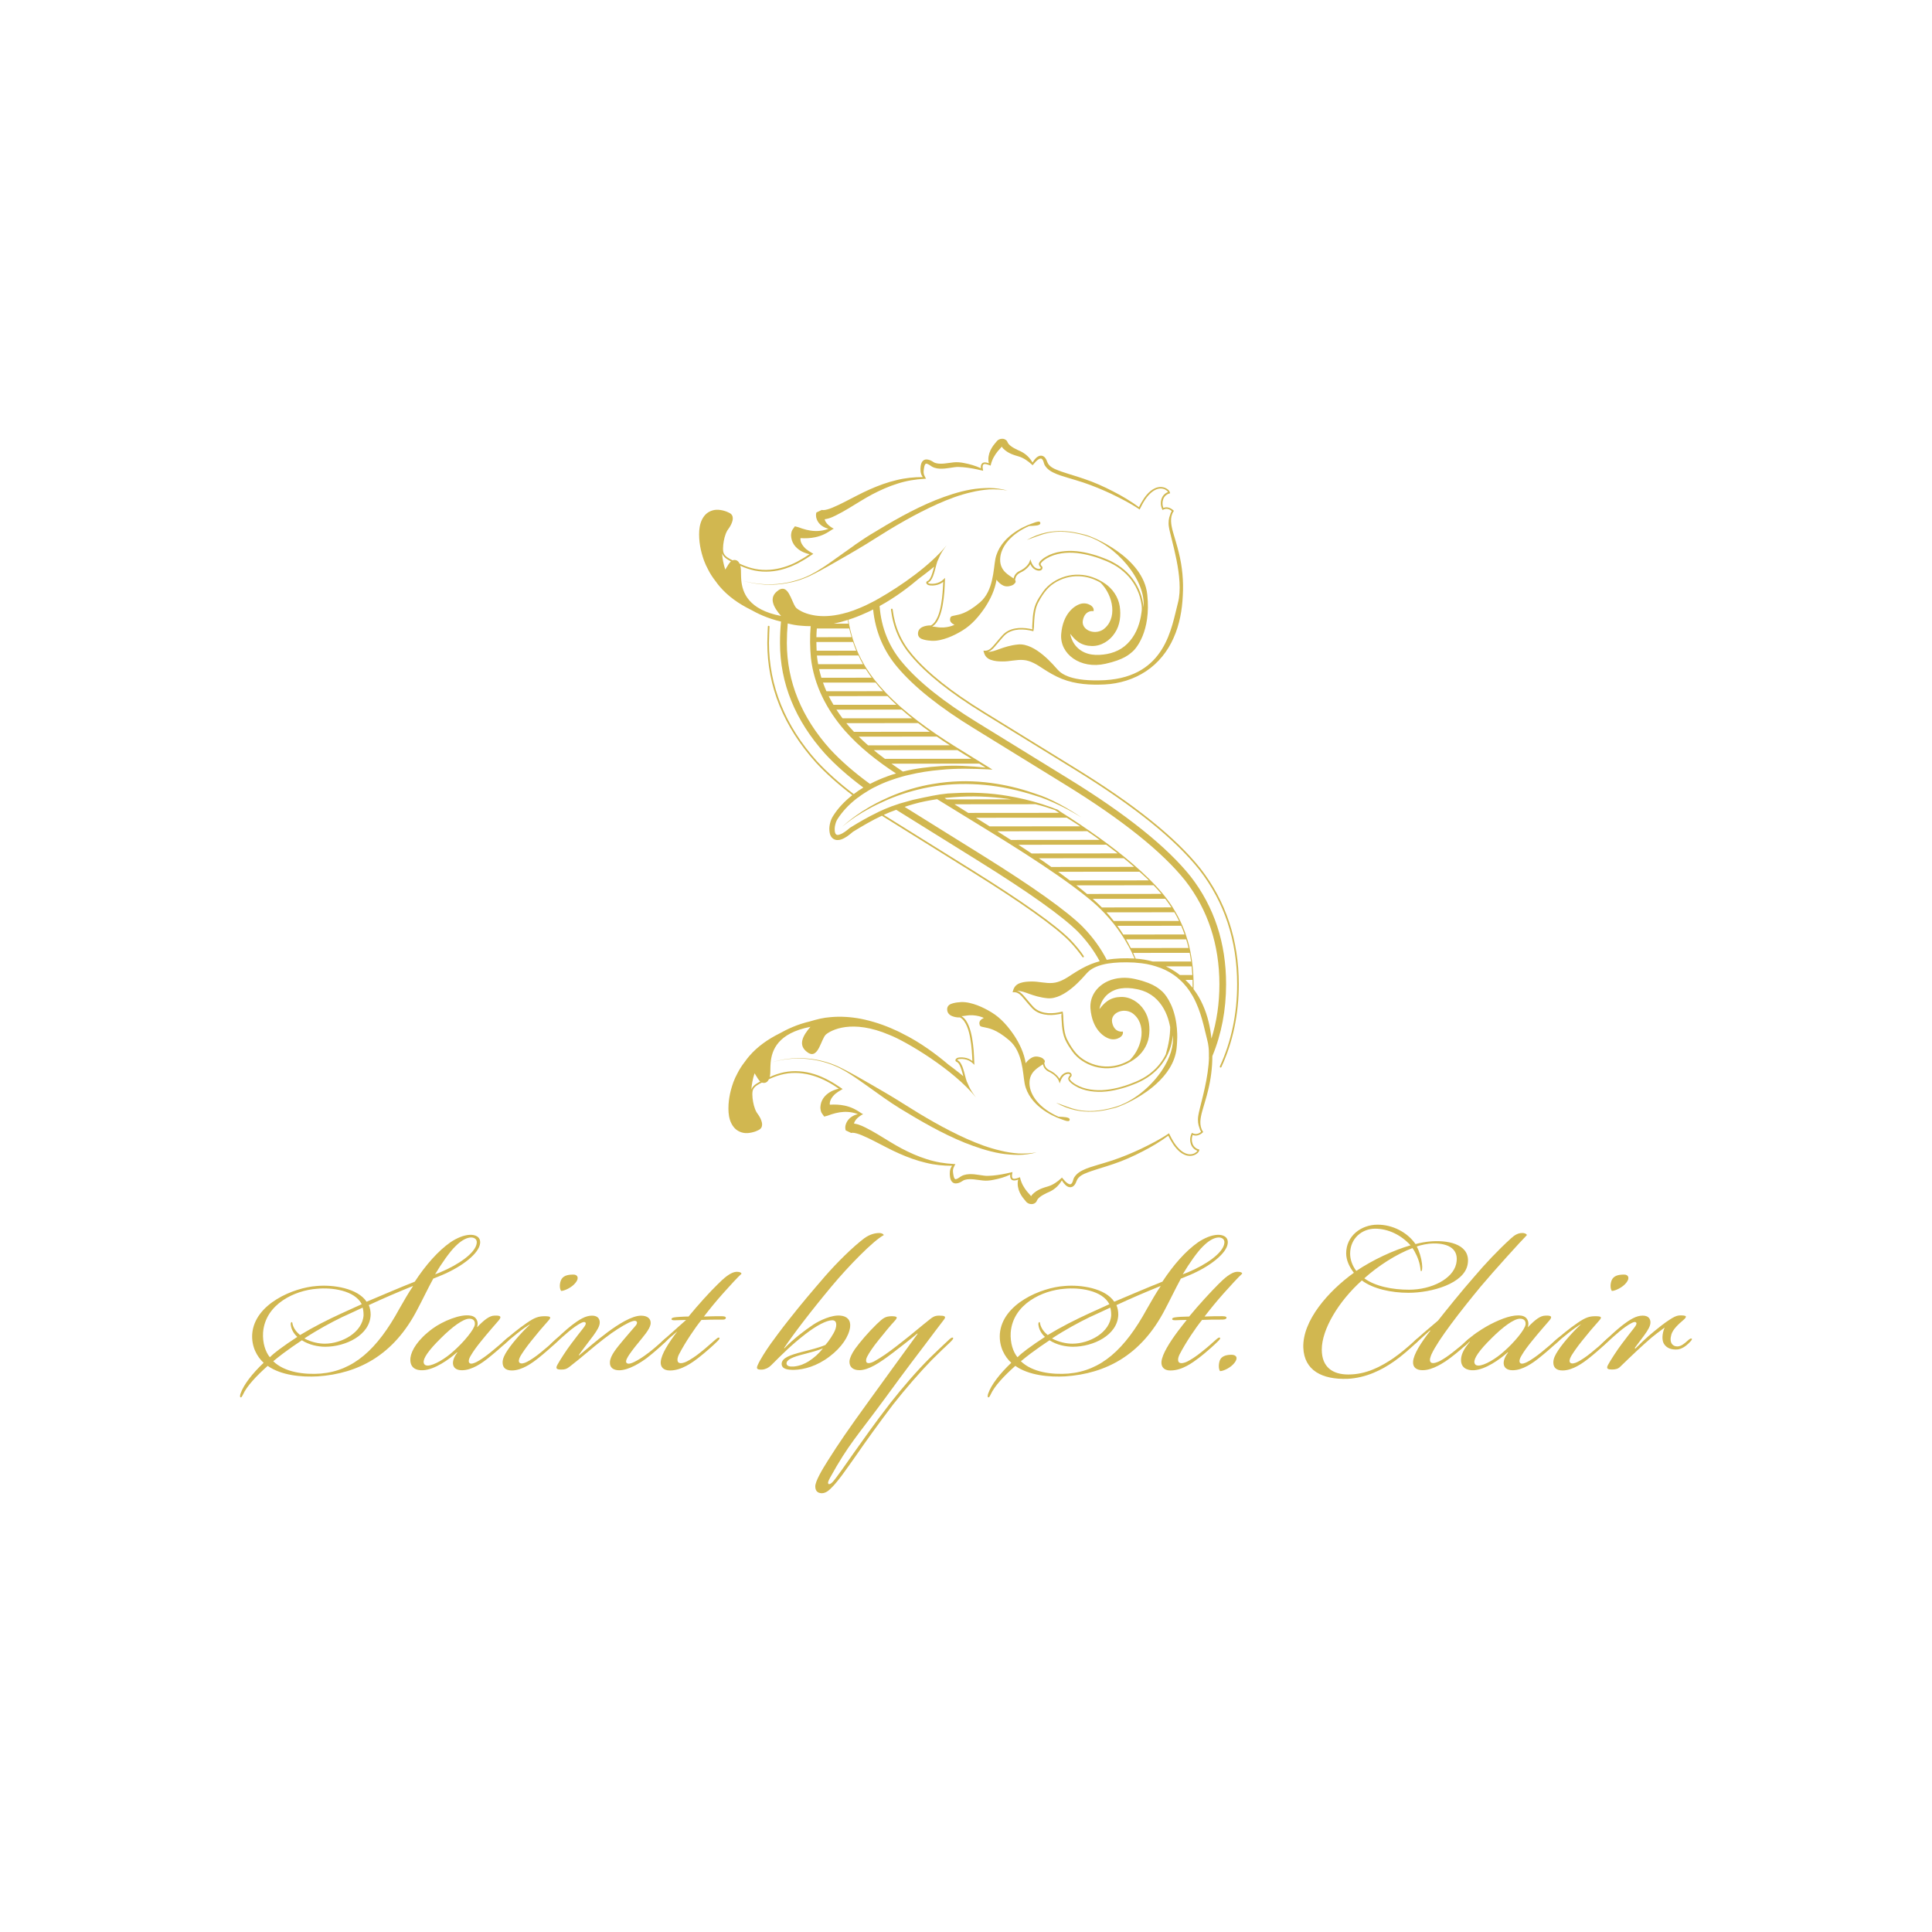 <?xml version="1.0" encoding="UTF-8"?><svg id="Layer_1" xmlns="http://www.w3.org/2000/svg" viewBox="0 0 800 800"><defs><style>.cls-1{fill:#d1b750;}</style></defs><g><path class="cls-1" d="M505.44,442.05s-.1,0-.15-.03c-.17-.08-.25-.29-.17-.46,4.75-10.33,7.16-21.78,7.15-34.02-.01-18.09-5.29-34.05-15.68-47.42-10.22-12.82-27.1-26.38-51.61-41.46l-37.83-23.31c-13.53-8.3-23.59-16.3-29.88-23.78-4.73-5.52-7.46-11.78-8.34-19.13-.02-.19,.11-.37,.3-.39,.2-.04,.37,.11,.39,.3,.87,7.21,3.55,13.35,8.18,18.77,6.25,7.43,16.25,15.38,29.71,23.64l37.83,23.32c24.58,15.12,41.52,28.73,51.79,41.62,10.49,13.5,15.82,29.6,15.83,47.85,0,12.34-2.42,23.89-7.22,34.31-.06,.13-.18,.2-.32,.2Z"/><g><path class="cls-1" d="M438.45,332.83c-3.14-1.69-6.38-3.14-9.83-4.21-1.02-.36-2.04-.69-3.06-1.02-5.74-1.81-11.64-3.04-17.64-3.68-7.05-.74-14.22-.54-21.24,.64-6.38,1-12.61,2.89-18.54,5.49l-3.01,1.38c-1.56,.74-3.06,1.53-4.57,2.4-.23,.13-.43,.26-.66,.38-4.01,2.32-7.79,5.03-11.18,8.17,3.57-3.04,7.53-5.62,11.67-7.81,.23-.13,.46-.26,.69-.38,1.17-.61,2.4-1.23,3.63-1.76,.38-.18,.77-.36,1.15-.54,1.48-.69,2.48-1.1,3.06-1.33,.43-.18,.64-.26,.64-.26,5.57-2.2,11.41-3.78,17.31-4.72,6.92-1.1,13.99-1.2,20.96-.56,6.97,.66,13.86,2.2,20.55,4.31h.03v.03h.03c3.37,.94,6.64,2.4,9.83,3.88,3.22,1.53,6.33,3.24,9.37,5.13-2.96-2.02-6-3.86-9.17-5.54Zm0,0c-3.14-1.69-6.38-3.14-9.83-4.21-1.02-.36-2.04-.69-3.06-1.02-5.74-1.81-11.64-3.04-17.64-3.68-7.05-.74-14.22-.54-21.24,.64-6.38,1-12.61,2.89-18.54,5.49l-3.01,1.38c-1.56,.74-3.06,1.53-4.57,2.4-.23,.13-.43,.26-.66,.38-4.01,2.32-7.79,5.03-11.18,8.17,3.57-3.04,7.53-5.62,11.67-7.81,.23-.13,.46-.26,.69-.38,1.17-.61,2.4-1.23,3.63-1.76,.38-.18,.77-.36,1.15-.54,1.48-.69,2.48-1.1,3.06-1.33,.43-.18,.64-.26,.64-.26,5.57-2.2,11.41-3.78,17.31-4.72,6.92-1.1,13.99-1.2,20.96-.56,6.97,.66,13.86,2.2,20.55,4.31h.03v.03h.03c3.37,.94,6.64,2.4,9.83,3.88,3.22,1.53,6.33,3.24,9.37,5.13-2.96-2.02-6-3.86-9.17-5.54Zm54.59,30.13c-9.75-12.23-26.73-25.84-50.43-40.42l-37.84-23.31c-13.94-8.55-24.36-16.85-30.95-24.69-5.69-6.61-8.91-14.55-9.6-23.59,6.59-3.6,12.28-7.97,16.39-11.46l2.25-1.69,2.48-1.94c.48-.41,.97-.77,1.46-1.2-.26,.94-.49,1.89-.79,2.78-.2,.66-.46,1.3-.77,1.89-.31,.59-.74,1.12-1.25,1.3l-.05,.03c-.26,.08-.54,.56-.36,.84,.1,.28,.28,.43,.46,.56,.36,.26,.82,.33,1.15,.36,.71,.08,1.43,.05,2.14-.08,1.17-.18,2.3-.66,3.24-1.4-.08,1.48-.13,2.89-.26,4.34-.13,1.71-.33,3.4-.64,5.08-.28,1.69-.69,3.34-1.33,4.9-.64,1.48-1.51,3.01-2.91,3.73-1.1-.05-2.25,.13-3.29,.56-.54,.23-1.07,.56-1.46,1.07-.41,.51-.56,1.17-.56,1.76-.03,.64,.28,1.35,.79,1.74,.51,.41,1.07,.59,1.63,.74,1.12,.31,2.25,.41,3.37,.49,2.3,.08,4.52-.54,6.64-1.3,2.09-.79,4.11-1.81,6-2.99,3.88-2.35,6.84-5.87,9.34-9.55,2.25-3.45,4.09-7.3,4.75-11.46,.33,.49,.71,.92,1.15,1.3,.69,.61,1.46,1.15,2.4,1.38,1,.2,1.89,0,2.78-.31,.38-.15,.77-.36,1.05-.71,.56-.41,.71-.97,.36-1.53,0,0-.05-.03-.05-.05v-.05c.18-.82,.38-1.53,.92-2.07,.54-.61,1.25-.89,2.07-1.33,.79-.43,1.51-.97,2.14-1.61,.46-.46,.87-.92,1.17-1.48,.43,.94,1.07,1.81,2.07,2.32,.64,.28,1.28,.51,2.07,.33,.38-.1,.79-.43,.87-.89,.1-.41-.08-.87-.46-1.1-.31-.49-.41-.69-.13-1.07,.26-.38,.64-.74,1.05-1.07,.84-.66,1.76-1.17,2.73-1.63,1.94-.87,4.06-1.35,6.18-1.53,4.29-.38,8.63,.49,12.74,1.76,1.02,.31,2.04,.71,3.04,1.1,1.02,.38,2.02,.79,2.99,1.28,1.91,.94,3.75,2.09,5.36,3.52,3.27,2.76,5.69,6.51,6.89,10.65,.54,2.07,1,4.21,.64,6.31-.26,2.12-.77,4.24-1.53,6.23-1.53,4.01-4.32,7.61-8.17,9.5-1.91,.94-4.01,1.51-6.13,1.74-2.12,.26-4.31,.23-6.36-.36-2.02-.59-3.88-1.76-5.18-3.42-.66-.82-1.17-1.74-1.56-2.73-.2-.49-.36-1-.46-1.51-.05-.18-.08-.36-.1-.56,.95,1.23,1.99,2.45,3.34,3.37,1.61,1.12,3.57,1.63,5.49,1.66,3.93,.15,7.61-2.22,9.65-5.44,2.17-3.24,2.55-7.33,1.99-11.06-.61-3.8-2.96-7.25-6.13-9.37-3.11-2.14-6.84-3.55-10.67-3.65-3.8-.15-7.66,.97-10.83,3.09-1.58,1.05-3.01,2.37-4.11,3.93-1.07,1.56-2.17,3.11-2.94,4.88-.79,1.76-1.1,3.68-1.3,5.54-.08,.94-.15,1.89-.18,2.83l-.08,1.35c0,.33,.05,.64,.08,1.02h-.03l-.38-.1-.71-.15c-.51-.1-1-.18-1.51-.23-1-.1-1.99-.15-3.01-.08-1.99,.15-4.06,.71-5.67,1.99-.84,.64-1.46,1.46-2.12,2.17l-1.91,2.25c-1.25,1.48-2.53,3.14-4.47,2.99l-.46-.03,.13,.49c.18,.71,.49,1.51,1.05,2.12,.56,.61,1.3,1.02,2.04,1.25,1.48,.51,3.01,.59,4.52,.61,3.06,.08,6.03-.87,8.91-.59,2.91,.26,5.46,1.86,7.94,3.52,2.5,1.63,5.11,3.17,7.92,4.29,5.67,2.25,11.82,2.6,17.8,2.3,6-.31,11.97-2.12,17-5.46,5.06-3.34,8.99-8.25,11.41-13.76,2.48-5.51,3.55-11.54,3.83-17.52,.36-6-.2-12.05-1.66-17.87-.69-2.94-1.63-5.77-2.43-8.63-.77-2.81-1.38-5.95,.25-8.4l.15-.23-.2-.2c-.59-.56-1.28-.97-2.09-1.17-.66-.2-1.43-.1-2.07,.15-.43-1.1-.48-2.35-.1-3.45,.36-1.23,1.35-2.17,2.58-2.53l.33-.08-.08-.28c-.26-1.02-.97-1.38-1.63-1.79-.69-.36-1.46-.54-2.22-.54-1.56,0-2.99,.71-4.14,1.63-2.2,1.81-3.6,4.26-4.85,6.72-3.4-2.5-7-4.65-10.72-6.54-3.86-1.99-7.81-3.78-11.95-5.16-4.06-1.43-8.35-2.45-12.13-4.09-.92-.43-1.76-.94-2.37-1.63-.31-.33-.56-.71-.71-1.12-.18-.33-.38-1.1-.74-1.58-.33-.54-.92-1.12-1.74-1.2-.82-.08-1.43,.31-1.91,.66-.77,.66-1.3,1.38-1.79,2.17-1.07-1.86-2.68-3.5-4.75-4.54-1.12-.51-1.99-.89-2.94-1.43-.87-.49-1.71-1.1-2.22-1.71-.1-.15-.23-.28-.28-.43-.05-.05-.08-.1-.1-.18,0,0-.28-.69-.59-.92-.74-.64-1.46-.64-1.99-.59-.54,.05-1.05,.23-1.51,.59-.25,.18-.48,.41-.66,.71h-.03l-.1,.15-.54,.64c-.38,.46-.74,.94-1.07,1.48-.92,1.43-1.51,3.19-1.51,4.93,0,.54,.05,1.1,.2,1.63-.26-.1-.51-.18-.77-.26-.48-.1-1.02-.2-1.61,.03-.61,.23-.89,.92-.92,1.43,0,.13-.03,.23-.03,.36,0,.18,.03,.36,.05,.51-2.25-1.07-4.65-1.74-7.1-2.2-1.3-.26-2.76-.41-4.16-.26l-3.91,.49c-1.23,.1-2.45,.13-3.5-.18-.28-.05-.51-.18-.74-.28-.23-.13-.46-.26-.79-.49-.64-.36-1.35-.71-2.32-.74-.49-.03-1.1,.18-1.48,.56-.38,.36-.59,.77-.71,1.15-.26,.82-.31,1.48-.33,2.17,0,.71,.05,1.43,.28,2.14,.15,.49,.41,.92,.69,1.28-3.6,0-7.3,.36-10.85,1.25-3.83,.89-7.51,2.25-11.08,3.83-3.6,1.58-7,3.47-10.39,5.18-1.71,.87-3.42,1.71-5.11,2.4-1.33,.56-2.83,1.02-3.83,1.02-.2,0-.41-.03-.56-.08l-2.25,1.07-.03,.13c-.33,1.4,.03,2.35,.43,3.22,.43,.84,1.05,1.51,1.69,2.02,.94,.71,1.97,1.12,2.96,1.38-.77,.26-1.53,.49-2.3,.64-1.17,.23-2.32,.31-3.47,.26-2.32-.1-4.57-.74-6.74-1.56l-1.43-.38-.77,1.07c-.51,.69-.61,1.15-.69,1.56-.1,.43-.1,.79-.13,1.17,.03,.74,.15,1.4,.36,2.07,.43,1.28,1.2,2.35,2.09,3.14,.89,.82,1.86,1.4,2.89,1.81,.77,.33,1.53,.56,2.3,.74-1.48,1-2.99,1.94-4.52,2.76l-.74,.41c-1.63,.84-3.32,1.56-5.08,2.09-3.93,1.25-8.17,1.63-12.23,.82-2.02-.41-3.98-1.07-5.87-1.94-.18-.08-.36-.18-.54-.26-.71-1.61-2.04-1.63-2.81-1.38t-.05,.03c-.74-.36-1.48-.74-2.14-1.2-.82-.56-1.51-1.3-1.71-2.25-.18-.94-.13-1.99-.03-3.01,.23-2.02,.69-4.11,1.66-5.85,.56-.79,1.25-1.74,1.68-2.71,.41-.97,.84-2.09,.46-3.29-.2-.59-.69-1.05-1.2-1.3-.48-.26-.97-.46-1.48-.66-1.02-.36-2.09-.59-3.17-.66-2.17-.15-4.49,.79-5.82,2.58-1.35,1.71-1.91,3.93-2.07,6.03-.28,4.26,.56,8.5,1.99,12.46,.46,1.25,1.02,2.45,1.66,3.63,.82,1.66,1.84,3.22,2.96,4.67,.05,.08,.13,.15,.18,.23,.54,.77,1.12,1.53,1.76,2.27,3.5,4.06,7.89,7.07,12.61,9.42,.03,0,.05,.03,.1,.05,2.88,1.61,7,3.65,12.59,4.95-.28,2.89-.41,5.85-.41,8.83,0,16.7,6.28,32.12,18.69,45.93,4.32,4.67,9.6,9.34,15.83,13.97-1.38,.82-2.71,1.71-3.98,2.71-5.92-4.49-11-9.04-15.22-13.58-13.17-14.68-19.86-31.18-19.89-49.02,0-2.27,.23-6.56,.23-6.77s-.23-.33-.36-.33c-.15,0-.33,.13-.33,.28s-.23,4.52-.23,6.82c0,18.03,6.77,34.67,20.07,49.48,4.19,4.54,9.24,9.06,15.14,13.56-1.58,1.23-3.09,2.6-4.47,4.09-1.3,1.38-2.48,2.91-3.5,4.54-.51,.77-.97,1.86-1.2,2.81-.26,1-.41,2.02-.33,3.09,.08,1.02,.2,2.22,1.23,3.24,.56,.51,1.25,.77,1.91,.82,.31,0,.64-.03,.94-.05,.28-.05,.56-.15,.82-.2,2.02-.74,3.42-1.97,4.88-3.19,3.88-2.37,7.84-4.72,11.97-6.64,.13,.1,.28,.18,.43,.28l36.74,22.9c20.58,12.82,34.14,22.44,40.29,28.6,2.12,2.17,4.31,4.9,5.57,6.74,.08,.15,.31,.18,.46,.08,.18-.1,.15-.36,.1-.46-1.02-1.66-3.47-4.65-5.62-6.87-6.2-6.18-19.81-15.83-40.44-28.7l-36.72-22.88s-.03-.03-.05-.05c1.69-.79,3.42-1.48,5.18-2.09l34.01,21.17c20.91,13.02,34.8,22.9,41.29,29.39,3.65,3.78,6.64,7.84,8.94,12.15-1.2,.33-2.37,.71-3.55,1.17-2.81,1.12-5.41,2.66-7.92,4.29-2.48,1.66-5.03,3.27-7.94,3.52-2.89,.28-5.85-.66-8.91-.59-1.51,.03-3.04,.1-4.52,.61-.74,.23-1.48,.64-2.04,1.25-.56,.61-.87,1.4-1.05,2.12l-.13,.49,.46-.03c1.94-.15,3.22,1.51,4.47,2.99l1.91,2.25c.66,.71,1.28,1.53,2.12,2.17,1.61,1.28,3.68,1.84,5.67,1.99,1.02,.08,2.02,.03,3.01-.08,.51-.05,1-.13,1.51-.23l.71-.15,.38-.1h.03c-.03,.38-.08,.69-.08,1.02l.08,1.35c.03,.94,.1,1.89,.18,2.83,.2,1.86,.51,3.78,1.3,5.54,.77,1.76,1.86,3.32,2.94,4.88,1.1,1.56,2.53,2.89,4.11,3.93,3.17,2.12,7.02,3.24,10.83,3.09,3.83-.1,7.56-1.51,10.67-3.65,3.17-2.12,5.51-5.57,6.13-9.37,.56-3.73,.18-7.81-1.99-11.06-2.04-3.22-5.72-5.59-9.65-5.44-1.91,.03-3.88,.54-5.49,1.66-1.35,.92-2.4,2.14-3.34,3.37,.03-.2,.05-.38,.1-.56,.1-.51,.26-1.02,.46-1.51,.38-1,.89-1.91,1.56-2.73,1.3-1.66,3.17-2.83,5.18-3.42,2.04-.59,4.24-.61,6.36-.36,.94,.1,2.86,.54,2.86,.54l.05,.03c.64,.13,1.79,.51,2.73,.94,.18,.08,.33,.15,.48,.23,.13,.05,.26,.13,.36,.2,3.68,1.91,6.33,5.41,7.81,9.29,.59,1.53,1.02,3.17,1.33,4.8v.08c0,3.42-.64,7.23-1.81,11.18-1.33,2.73-3.22,5.18-5.51,7.12-1.61,1.43-3.45,2.58-5.36,3.52-.97,.49-1.97,.89-2.99,1.28-1,.38-2.02,.79-3.04,1.1-4.11,1.28-8.45,2.14-12.74,1.76-2.12-.18-4.24-.66-6.18-1.53-.97-.46-1.89-.97-2.73-1.63-.41-.33-.79-.69-1.05-1.07-.28-.38-.18-.59,.13-1.07,.38-.23,.56-.69,.46-1.1-.08-.46-.49-.79-.87-.89-.79-.18-1.43,.05-2.07,.33-1,.51-1.63,1.38-2.07,2.32-.31-.56-.71-1.02-1.17-1.48-.64-.64-1.35-1.17-2.14-1.61-.82-.43-1.53-.71-2.07-1.33-.54-.54-.74-1.25-.92-2.07v-.05s.05-.05,.05-.05c.36-.56,.2-1.12-.36-1.53-.28-.36-.66-.56-1.05-.71-.89-.31-1.79-.51-2.78-.31-.94,.23-1.71,.77-2.4,1.38-.43,.38-.82,.82-1.15,1.3-.66-4.16-2.5-8.02-4.75-11.46-2.5-3.68-5.46-7.2-9.34-9.55-1.89-1.17-3.91-2.2-6-2.99-2.12-.77-4.34-1.38-6.64-1.3-1.12,.08-2.25,.18-3.37,.49-.56,.15-1.12,.33-1.63,.74-.51,.38-.82,1.1-.79,1.74,0,.59,.15,1.25,.56,1.76,.38,.51,.92,.84,1.46,1.07,1.05,.43,2.2,.61,3.29,.56,1.4,.71,2.27,2.25,2.91,3.73,.64,1.56,1.05,3.22,1.33,4.9,.31,1.69,.51,3.37,.64,5.08,.13,1.46,.18,2.86,.26,4.34-.95-.74-2.07-1.23-3.24-1.4-.71-.13-1.43-.15-2.14-.08-.33,.03-.79,.1-1.15,.36-.18,.13-.36,.28-.46,.56-.18,.28,.1,.77,.36,.84l.05,.03c.51,.18,.94,.71,1.25,1.3,.31,.59,.56,1.23,.77,1.89,.31,.89,.54,1.84,.79,2.78-.49-.43-.97-.79-1.46-1.2l-2.48-1.94-2.25-1.69c-4.7-3.98-11.44-9.12-19.2-12.92-.69-.38-1.4-.71-2.12-1.05-.28-.13-.59-.26-.87-.38-4.49-2.07-9.22-3.63-14.09-4.6-4.14-.77-8.4-1.07-12.61-.66-2.83,.2-5.57,.89-8.27,1.71-5.59,1.3-9.7,3.34-12.59,4.95-.05,.03-.08,.05-.1,.05-4.72,2.35-9.12,5.36-12.61,9.42-.64,.74-1.23,1.51-1.76,2.27-.05,.08-.13,.15-.18,.23-1.12,1.46-2.14,3.01-2.96,4.67-.64,1.17-1.2,2.37-1.66,3.63-1.43,3.96-2.27,8.2-1.99,12.46,.15,2.09,.71,4.31,2.07,6.03,1.33,1.79,3.65,2.73,5.82,2.58,1.07-.08,2.14-.31,3.17-.66,.51-.2,1-.41,1.48-.66,.51-.26,1-.71,1.2-1.3,.38-1.2-.05-2.32-.46-3.29-.43-.97-1.12-1.91-1.68-2.71-.97-1.74-1.43-3.83-1.66-5.85-.1-1.02-.15-2.07,.03-3.01,.2-.94,.89-1.69,1.71-2.25,.66-.46,1.4-.84,2.14-1.2t.05,.03c.77,.26,2.09,.23,2.81-1.38,.18-.08,.36-.18,.54-.26,1.89-.87,3.86-1.53,5.87-1.94,4.06-.82,8.3-.43,12.23,.82,3.73,1.15,7.1,3.06,10.34,5.26-.77,.18-1.53,.41-2.3,.74-1.02,.41-1.99,1-2.89,1.81-.89,.79-1.66,1.86-2.09,3.14-.2,.66-.33,1.33-.36,2.07,.03,.38,.03,.74,.13,1.17,.08,.41,.18,.87,.69,1.56l.77,1.07,1.43-.38c2.17-.82,4.42-1.46,6.74-1.56,1.15-.05,2.3,.03,3.47,.26,.77,.15,1.53,.38,2.3,.64-1,.26-2.02,.66-2.96,1.38-.64,.51-1.25,1.17-1.69,2.02-.41,.87-.77,1.81-.43,3.22l.03,.13,2.25,1.07c.15-.05,.36-.08,.56-.08,1,0,2.5,.46,3.83,1.02,1.69,.69,3.4,1.53,5.11,2.4,3.4,1.71,6.79,3.6,10.39,5.18,3.57,1.58,7.25,2.94,11.08,3.83,3.55,.89,7.25,1.25,10.85,1.25-.28,.36-.54,.79-.69,1.28-.23,.71-.28,1.43-.28,2.14,.03,.69,.08,1.35,.33,2.17,.13,.38,.33,.79,.71,1.15,.38,.38,1,.59,1.48,.56,.97-.03,1.69-.38,2.32-.74,.33-.23,.56-.36,.79-.49,.23-.1,.46-.23,.74-.28,1.05-.31,2.27-.28,3.5-.18l3.91,.49c1.4,.15,2.86,0,4.16-.26,2.45-.46,4.85-1.12,7.1-2.2-.03,.15-.05,.33-.05,.51,0,.13,.03,.23,.03,.36,.03,.51,.31,1.2,.92,1.43,.59,.23,1.12,.13,1.61,.03,.26-.08,.51-.15,.77-.26-.15,.54-.2,1.1-.2,1.63,0,1.74,.59,3.5,1.51,4.93,.33,.54,.69,1.02,1.07,1.48l.54,.64,.1,.15h.03c.18,.31,.41,.54,.66,.71,.46,.36,.97,.54,1.51,.59,.54,.05,1.25,.05,1.99-.59,.31-.23,.59-.92,.59-.92,.03-.08,.05-.13,.1-.18,.05-.15,.18-.28,.28-.43,.51-.61,1.35-1.23,2.22-1.71,.94-.54,1.81-.92,2.94-1.43,2.07-1.05,3.68-2.68,4.75-4.54,.48,.79,1.02,1.51,1.79,2.17,.48,.36,1.1,.74,1.91,.66,.82-.08,1.4-.66,1.74-1.2,.36-.49,.56-1.25,.74-1.58,.15-.41,.41-.79,.71-1.12,.61-.69,1.46-1.2,2.37-1.63,3.78-1.63,8.07-2.66,12.13-4.09,4.14-1.38,8.09-3.17,11.95-5.16,3.73-1.89,7.33-4.03,10.72-6.54,1.25,2.45,2.66,4.9,4.85,6.72,1.15,.92,2.58,1.63,4.14,1.63,.77,0,1.53-.18,2.22-.54,.66-.41,1.38-.77,1.63-1.79l.08-.28-.33-.08c-1.23-.36-2.22-1.3-2.58-2.53-.38-1.1-.33-2.35,.1-3.45,.64,.26,1.4,.36,2.07,.15,.82-.2,1.51-.61,2.09-1.17l.2-.2-.15-.23c-1.63-2.45-1.02-5.59-.25-8.4,.79-2.86,1.74-5.69,2.43-8.63,1.15-4.65,1.74-9.4,1.76-14.17,3.78-9.12,5.69-19.12,5.69-29.8,0-17.06-4.95-32.04-14.68-44.58Zm-9.01-159.3h.03l-.03,.03v-.03Zm-183.71,32.2c-.79-2.37-1.17-4.62-1.33-6.69,.36,.94,1.12,1.71,1.86,2.22,.59,.41,1.2,.74,1.81,1.07-.61,.51-1.2,1.51-2.35,3.4Zm119.59,174.39l-.08-.1h.1s-.03,.08-.03,.1Zm.26,.33l-.05-.05s.05-.03,.08,0t-.03,.05Zm-107.19,38.32c-.74,.51-1.51,1.28-1.86,2.22,.15-2.07,.54-4.31,1.33-6.69,1.15,1.89,1.74,2.89,2.35,3.4-.61,.33-1.23,.66-1.81,1.07Zm9.37-204.49c-4.37,2.96-2.07,7,1.07,10.65-13.53-2.6-16.01-9.68-16.47-14.81-.15-1.69-.1-3.19-.15-4.24-.03-.66-.1-1.25-.23-1.74,1.89,.89,3.91,1.56,5.97,1.99,4.19,.84,8.55,.46,12.59-.82,1.51-.48,2.99-1.06,4.39-1.78,0,0,0,0,.03,0,.66-.31,1.3-.64,1.94-1.02,1.66-.89,3.27-1.94,4.83-3.01l.46-.33-.54-.28v-.03c-.87-.49-1.71-1.02-2.45-1.63-.71-.61-1.3-1.33-1.74-2.07-.43-.74-.64-1.51-.61-2.2,0-.08,0-.18,.03-.26,2.04,.13,4.11,.05,6.13-.38,1.33-.28,2.6-.71,3.78-1.28,1.17-.56,2.25-1.3,3.27-1.94l.59-.33-.59-.31h-.03c-1.15-.71-2.2-1.58-2.76-2.58-.18-.33-.33-.66-.38-1,.64-.08,1.23-.23,1.76-.38,1.07-.33,1.99-.77,2.91-1.23,1.81-.89,3.5-1.86,5.18-2.86,3.32-1.99,6.56-4.09,9.88-5.85,3.37-1.76,6.84-3.32,10.47-4.44,3.63-1.17,7.35-1.79,11.23-1.99l.56-.05-.31-.51c-.31-.61-.59-1.12-.66-1.69-.1-.56-.05-1.17,.05-1.79,.1-.59,.2-1.25,.41-1.69,.25-.49,.43-.56,.71-.54,.33,.05,.84,.31,1.3,.61,.2,.15,.54,.38,.89,.59,.33,.18,.71,.38,1.07,.49,1.48,.49,2.94,.43,4.32,.33,1.35-.13,2.68-.38,3.93-.54,1.2-.2,2.4-.08,3.7,0,2.55,.23,5.11,.71,7.63,1.33l.59,.13-.1-.54c-.18-.84-.23-1.94,.38-2.17,.31-.13,.74-.08,1.17,.03,.41,.1,.84,.26,1.3,.43l.33,.13,.13-.46v-.03c.54-2.17,1.56-3.86,2.81-5.44l1.02-1.15,.56-.64,.13-.13c.15,.31,.38,.56,.59,.79,2.02,2.02,4.44,2.68,6.51,3.29,1.91,.59,3.7,1.81,5.34,3.32l.31,.31,.25-.31c.66-.82,1.38-1.63,2.17-2.14,.87-.54,1.4-.46,1.81,.33,.26,.41,.28,.74,.51,1.4,.18,.59,.54,1.15,.95,1.61,.79,.94,1.81,1.58,2.83,2.09,2.02,1.02,4.11,1.58,6.18,2.22,2.07,.61,4.14,1.23,6.18,1.89,4.03,1.35,7.99,2.99,11.85,4.8,3.86,1.89,7.71,3.8,11.26,6.2l.33,.23,.18-.36c1.23-2.55,2.68-5.08,4.83-6.84,1.07-.87,2.35-1.51,3.7-1.51,.66,0,1.33,.15,1.91,.46,.43,.23,.94,.64,1.15,1-1.28,.46-2.32,1.56-2.71,2.83-.46,1.4-.36,2.94,.28,4.29l.15,.31,.33-.15c.59-.31,1.25-.41,1.91-.26,.56,.13,1.12,.46,1.56,.84-.33,.54-.56,1.1-.71,1.71,0,.03,0,.05-.03,.08-.43,1.1-.77,2.71-.43,4.83,.69,4.65,6.43,21.19,3.75,31.35-2.68,10.14-5,30.54-30.18,32.07-14.09,.71-18.08-2.66-19.58-4.29-1.51-1.63-9.22-11.18-16.44-10.49-6.36,.64-9.47,3.19-12.54,3.04,.59-.15,1.15-.43,1.58-.84,.82-.66,1.43-1.46,2.07-2.2l1.91-2.25c.66-.74,1.25-1.51,2.02-2.07,1.48-1.17,3.4-1.71,5.29-1.86,.97-.05,1.94-.03,2.88,.08,.48,.08,.97,.13,1.43,.23l.71,.15,.36,.08,.18,.05,.08,.03,.03,.03h.05c.1,.03,.23,0,.31-.05,.08-.51,.15-1.07,.2-1.63l.05-1.43c.05-.94,.1-1.86,.2-2.78,.18-1.84,.49-3.68,1.23-5.34,1.63-3.27,3.7-6.54,6.79-8.53,3.06-2.02,6.77-3.12,10.42-2.96,3.14,.08,6.2,1.07,8.91,2.68,5.36,5.34,7.15,15.17,.92,19.48-3.83,2.32-8.96-.1-8.27-3.83,.69-3.75,3.37-4.09,4.42-3.86,.59-1.99-2.55-3.86-5.36-3.04-2.78,.82-7.33,4.21-8.02,12.49-.69,8.27,7.94,14.68,18.31,12.33,7.81-1.74,9.91-3.96,11.18-5,1.28-1.05,7.81-8.17,6.15-23.67-1.63-15.5-22.75-24.13-25.89-24.82-3.14-.69-13.17-3.96-24,2.22,6.18-1.97,11.06-5.49,24-1.86,12.92,3.6,25.61,18.82,24.28,29.77-.05-1.53-.38-3.04-.77-4.49-1.23-4.24-3.73-8.12-7.1-10.98-1.66-1.46-3.55-2.63-5.51-3.63-1-.49-2.02-.92-3.04-1.3-1.02-.38-2.04-.79-3.09-1.1-4.16-1.3-8.58-2.2-13-1.79-2.2,.18-4.39,.66-6.43,1.58-1,.49-1.97,1.02-2.86,1.74-.43,.36-.87,.71-1.2,1.25-.18,.26-.33,.61-.25,1.02,.1,.38,.31,.61,.43,.82l.05,.1,.1,.03c.28,.15,.23,.69-.23,.77-.43,.13-1.07-.03-1.53-.26-1.02-.51-1.66-1.58-2.04-2.71l-.33-.94-.33,.94c-.26,.74-.79,1.4-1.35,1.99-.59,.59-1.28,1.1-1.99,1.48-.69,.36-1.63,.74-2.25,1.46-.56,.56-.87,1.33-1.02,2.04-1.71-1.28-5.69-2.96-5.57-7.94,.1-5.13,4.54-10.49,12-13.76,2.09-.1,4.65-.1,4.65-1.17s-1.15-.79-3.83,.26c-3.27,1.15-12.95,5.49-14.81,14.58-.82,4.42-.79,13.17-6.38,17.95-5.62,4.8-8.76,5.03-10.26,5.39-1.51,.33-1.86,.23-2.09,1.38-.23,1.17,.69,1.99,1.81,2.5,0,0-3.17,1.69-7.43,.94-.64-.1-1.23-.18-1.81-.2,1.51-.89,2.37-2.48,2.99-3.96,.66-1.63,1.07-3.32,1.38-5.03,.31-1.71,.51-3.42,.66-5.16,.13-1.69,.18-3.45,.26-5.13l.03-.89-.61,.61c-.94,.92-2.17,1.53-3.47,1.74-.66,.1-1.33,.15-1.97,.08-.36-.03-.61-.08-.82-.23-.13-.08-.2-.18-.2-.23,.82-.31,1.25-1,1.61-1.61,.36-.64,.61-1.3,.82-1.99,.46-1.33,.74-2.71,1.1-3.98,0-.03,.03-.05,.03-.08l.38-1.25c.66-1.07,.74-2.55,3.78-6.54-6.77,8.4-19.07,16.9-27.88,21.93-.36,.2-.71,.38-1.05,.59-.23,.1-.43,.23-.66,.38-.36,.18-.71,.36-1.05,.54-2.09,1.1-3.88,1.94-5.18,2.45-1.84,.79-3.57,1.4-5.23,1.91-.08,.03-.18,.05-.26,.05-4.75,1.4-8.66,1.66-11.8,1.38-.97-.08-1.84-.23-2.66-.41-3.32-.69-5.41-1.99-6.31-2.73-.77-.64-1.38-2.22-2.09-3.83-.23-.51-.46-1.05-.74-1.53-.13-.31-.31-.61-.48-.89-.26-.41-.51-.77-.82-1.07-.89-.87-1.97-1.15-3.4-.18Zm44.09,69.81c-1.02-.77-2.04-1.51-3.04-2.3-.51-.43-1.02-.87-1.56-1.3h34.6c1.86,1.15,3.75,2.32,5.62,3.47l.18,.1-35.8,.03Zm39.06,1.99l2.63,1.63c-6.23-.64-12.51-1.05-18.77-.59-5.08,.33-10.19,.94-15.17,2.17-.1,.03-.2,.03-.31,.08-.05-.03-.08-.05-.13-.08-1.56-1.05-3.09-2.12-4.62-3.19l36.36-.03Zm-46.03-7.58c-1.33-1.17-2.63-2.35-3.88-3.6l32.32-.03c1.76,1.25,3.57,2.43,5.39,3.6l-33.83,.03Zm-5.85-5.59c-.69-.74-1.38-1.46-2.02-2.2-.41-.46-.77-.94-1.15-1.4l29.72-.03c1.58,1.23,3.22,2.43,4.85,3.6l-31.4,.03Zm-4.75-5.62c-.89-1.15-1.71-2.35-2.53-3.57l27.01-.03c1.4,1.23,2.83,2.43,4.29,3.6h-28.78Zm-3.75-5.59c-.71-1.17-1.35-2.37-1.97-3.57l24.33-.03c1.2,1.23,2.43,2.43,3.68,3.6h-26.04Zm-2.91-5.59c-.51-1.17-1-2.37-1.43-3.6h21.78c.97,1.23,1.99,2.43,3.06,3.57l-23.41,.03Zm-2.09-5.59c-.36-1.2-.66-2.4-.95-3.6h19.33c.77,1.23,1.58,2.4,2.43,3.57l-20.81,.03Zm-1.33-5.62c-.18-.97-.36-1.94-.46-2.94-.03-.2-.03-.43-.05-.64l17.21-.03c.56,1.23,1.17,2.43,1.86,3.6h-18.56Zm-.64-5.59c-.05-1.2-.1-2.4-.1-3.6h15.17c.41,1.2,.84,2.43,1.33,3.6h-16.39Zm-.1-5.59c.03-1.2,.08-2.4,.18-3.6h13.43c.28,1.2,.59,2.4,.94,3.57l-14.55,.03Zm7.25-5.62c1.94-.41,3.86-.92,5.74-1.53,.08,.51,.15,1.02,.25,1.53h-6Zm-1.53,52.04c-11.9-13.25-17.92-28.06-17.95-44.04,0-2.73,.13-5.44,.36-8.07,1.81,.46,3.65,.82,5.54,.94,1.33,.13,2.63,.18,3.96,.18-.36,4.37-.31,8.76,.1,13.12,.61,5.59,2.27,11.06,4.7,16.11,2.43,5.06,5.62,9.73,9.27,13.94,6.15,7,13.48,12.69,21.14,17.74,.05,.03,.08,.05,.15,.1-1.2,.31-2.37,.71-3.55,1.15-2.48,.89-4.9,1.94-7.25,3.17-6.54-4.75-12.05-9.57-16.47-14.35Zm104.71,73.66v-.03c-6.64-6.64-20.71-16.67-41.8-29.8l-32.09-19.99s2.86-1,6.1-1.79c3.17-.77,6.69-1.3,7.35-1.4l15.55,9.55c9.35,5.74,18.66,11.46,27.78,17.54,4.57,3.04,9.09,6.13,13.46,9.4,4.37,3.29,8.73,6.66,12.43,10.62,5.23,5.49,9.5,11.87,12.54,18.87h-.13c-3.78-.2-7.63-.13-11.39,.54-2.48-4.83-5.74-9.34-9.8-13.51Zm40.09,19.81c-.61-.49-1.25-.94-1.89-1.38-1.25-.84-2.55-1.56-3.91-2.22h10.65c.13,1.2,.23,2.4,.31,3.6h-5.16Zm5.26,2.02c.03,1.1,.03,2.17,0,3.27-.89-1.17-1.89-2.27-2.96-3.27h2.96Zm-16.47-7.61c-2.32-.66-4.72-1.05-7.12-1.2-.33-.79-.66-1.58-1.02-2.37l23.39-.03c.23,1.2,.43,2.37,.59,3.6h-15.83Zm-9.12-5.59c-.61-1.23-1.25-2.43-1.94-3.6h24.87c.38,1.17,.69,2.37,.97,3.57l-23.9,.03Zm-3.11-5.59c-.77-1.23-1.58-2.43-2.43-3.6l26.4-.03c.51,1.2,.97,2.37,1.4,3.6l-25.38,.03Zm-3.96-5.62c-.94-1.23-1.94-2.43-2.99-3.57l28.11-.03c.69,1.17,1.33,2.37,1.91,3.6h-27.04Zm-4.9-5.59c-1.23-1.23-2.5-2.43-3.8-3.57l30.03-.03c.89,1.15,1.74,2.35,2.53,3.57l-28.75,.03Zm-6.15-5.59c-1.46-1.23-2.94-2.4-4.44-3.57l31.99-.03c1.12,1.15,2.2,2.35,3.24,3.57l-30.79,.03Zm-7.12-5.59c-1.61-1.2-3.22-2.43-4.85-3.6l33.68-.03c1.1,1.02,2.25,1.99,3.34,3.06l.54,.54-32.71,.03Zm-7.69-5.59c-1.02-.74-2.04-1.48-3.09-2.2-.69-.49-1.38-.92-2.07-1.4l35.16-.03c1.43,1.17,2.88,2.37,4.29,3.6l-34.29,.03Zm-8.15-5.59c-1.81-1.23-3.65-2.4-5.46-3.6l36.38-.03c1.58,1.17,3.17,2.37,4.75,3.6l-35.67,.03Zm-8.55-5.59c-1.89-1.23-3.75-2.4-5.64-3.6l37.25-.03c1.74,1.17,3.45,2.37,5.13,3.6l-36.74,.03Zm-8.81-5.62c-1.74-1.1-3.5-2.2-5.23-3.29l-.46-.28,37.61-.03c1.86,1.17,3.75,2.35,5.59,3.57l-37.51,.03Zm-8.89-5.59l-5.69-3.57,33.52-.03c2.71,.66,5.39,1.48,8.02,2.4,.2,.13,.38,.26,.56,.36,.43,.28,.84,.56,1.25,.82l-37.66,.03Zm-8.89-5.59l-.87-.56c.1,0,.23-.03,.36-.05,1.15-.13,2.3-.23,3.45-.31,7.46-.61,14.96-.31,22.37,.69,.46,.08,.89,.13,1.35,.2l-26.66,.03Zm108.59,106.85c-.03,1-.08,1.99-.18,3.04-.79,8.68-3.78,17.87-4.26,21.14-.33,2.12,0,3.73,.43,4.83,.03,.03,.03,.05,.03,.08,.15,.61,.38,1.17,.71,1.71-.43,.38-1,.71-1.56,.84-.66,.15-1.33,.05-1.91-.26l-.33-.15-.15,.31c-.64,1.35-.74,2.89-.28,4.29,.38,1.28,1.43,2.37,2.71,2.83-.2,.36-.71,.77-1.15,1-.59,.31-1.25,.46-1.91,.46-1.35,0-2.63-.64-3.7-1.51-2.14-1.76-3.6-4.29-4.83-6.84l-.18-.36-.33,.23c-3.55,2.4-7.4,4.31-11.26,6.2-3.86,1.81-7.81,3.45-11.85,4.8-2.04,.66-4.11,1.28-6.18,1.89-2.07,.64-4.16,1.2-6.18,2.22-1.02,.51-2.04,1.15-2.83,2.09-.41,.46-.77,1.02-.95,1.61-.23,.66-.25,1-.51,1.4-.41,.79-.94,.87-1.81,.33-.79-.51-1.51-1.33-2.17-2.14l-.25-.31-.31,.31c-1.63,1.51-3.42,2.73-5.34,3.32-2.07,.61-4.49,1.28-6.51,3.29-.2,.23-.43,.49-.59,.79l-.13-.13-.56-.64-1.02-1.15c-1.25-1.58-2.27-3.27-2.81-5.44v-.03l-.13-.46-.33,.13c-.46,.18-.89,.33-1.3,.43-.43,.1-.87,.15-1.17,.03-.61-.23-.56-1.33-.38-2.17l.1-.54-.59,.13c-2.53,.61-5.08,1.1-7.63,1.33-1.3,.08-2.5,.2-3.7,0-1.25-.15-2.58-.41-3.93-.54-1.38-.1-2.83-.15-4.32,.33-.36,.1-.74,.31-1.07,.49-.36,.2-.69,.43-.89,.59-.46,.31-.97,.56-1.3,.61-.28,.03-.46-.05-.71-.54-.2-.43-.31-1.1-.41-1.69-.1-.61-.15-1.23-.05-1.79,.08-.56,.36-1.07,.66-1.69l.31-.51-.56-.05c-3.88-.2-7.61-.82-11.23-1.99-3.63-1.12-7.1-2.68-10.47-4.44-3.32-1.76-6.56-3.86-9.88-5.85-1.68-1-3.37-1.97-5.18-2.86-.92-.46-1.84-.89-2.91-1.23-.54-.15-1.12-.31-1.76-.38,.05-.33,.2-.66,.38-1,.56-1,1.61-1.86,2.76-2.58h.03l.59-.31-.59-.33c-1.02-.64-2.09-1.38-3.27-1.94-1.17-.56-2.45-1-3.78-1.28-2.02-.43-4.09-.51-6.13-.38-.03-.08-.03-.18-.03-.26-.03-.69,.18-1.46,.61-2.2,.43-.74,1.02-1.46,1.74-2.07,.74-.61,1.58-1.15,2.45-1.63v-.03l.54-.28-.46-.33c-3.42-2.37-7.12-4.54-11.18-5.82-4.03-1.28-8.4-1.66-12.59-.82-2.07,.43-4.09,1.1-5.97,1.99,.13-.49,.2-1.07,.23-1.74,.05-1.05,0-2.55,.15-4.24,.46-5.13,2.94-12.2,16.47-14.81-3.14,3.65-5.44,7.69-1.07,10.65,4.39,2.99,5.44-5.74,7.53-7.51,2.09-1.74,10.67-6.46,26.25,.2,6.82,2.63,26.55,14.35,35.82,25.89-3.04-3.98-3.11-5.46-3.78-6.54l-.38-1.25s-.03-.05-.03-.08c-.36-1.28-.64-2.66-1.1-3.98-.2-.69-.46-1.35-.82-1.99-.36-.61-.79-1.3-1.61-1.61,0-.05,.08-.15,.2-.23,.2-.15,.46-.2,.82-.23,.64-.08,1.3-.03,1.97,.08,1.3,.2,2.53,.82,3.47,1.74l.61,.61-.03-.89c-.08-1.69-.13-3.45-.26-5.13-.15-1.74-.36-3.45-.66-5.16-.31-1.71-.71-3.4-1.38-5.03-.61-1.48-1.48-3.06-2.99-3.96,.59-.03,1.17-.1,1.81-.2,4.26-.74,7.43,.94,7.43,.94-1.12,.51-2.04,1.33-1.81,2.5,.23,1.15,.59,1.05,2.09,1.38,1.51,.36,4.65,.59,10.26,5.39,5.59,4.77,5.57,13.53,6.38,17.95,1.86,9.09,11.54,13.43,14.81,14.58,2.68,1.05,3.83,1.3,3.83,.26s-2.55-1.07-4.65-1.17c-7.46-3.27-11.9-8.63-12-13.76-.13-4.98,3.86-6.66,5.57-7.94,.15,.71,.46,1.48,1.02,2.04,.61,.71,1.56,1.1,2.25,1.46,.71,.38,1.4,.89,1.99,1.48,.56,.59,1.1,1.25,1.35,1.99l.33,.94,.33-.94c.38-1.12,1.02-2.2,2.04-2.71,.46-.23,1.1-.38,1.53-.26,.46,.08,.51,.61,.23,.77l-.1,.03-.05,.1c-.13,.2-.33,.43-.43,.82-.08,.41,.08,.77,.25,1.02,.33,.54,.77,.89,1.2,1.25,.89,.71,1.86,1.25,2.86,1.74,2.04,.92,4.24,1.4,6.43,1.58,4.42,.41,8.83-.49,13-1.79,1.05-.31,2.07-.71,3.09-1.1,1.02-.38,2.04-.82,3.04-1.3,1.97-1,3.86-2.17,5.51-3.63,1.58-1.35,2.99-2.91,4.11-4.65,.69-.97,1.25-1.99,1.74-3.04,.51-1.07,.92-2.17,1.25-3.29,.38-1.46,.71-2.96,.77-4.49,.54,4.37-1.15,9.37-4.19,14.09-.59,.92-1.23,1.81-1.91,2.68-4.67,6-11.39,11.11-18.18,13-12.95,3.63-17.82,.1-24-1.86,10.83,6.18,20.86,2.91,24,2.22,1.79-.38,9.45-3.37,15.98-8.73,.46-.38,.94-.79,1.38-1.2,4.31-3.88,7.89-8.86,8.53-14.89,.1-1,.18-1.94,.2-2.86,.08-1.07,.08-2.09,.05-3.06-.05-1.58-.18-3.04-.38-4.39-1.23-8.45-5.08-12.59-6.03-13.35-.08-.08-.15-.13-.23-.2-.1-.08-.18-.15-.28-.23l-.03-.03c-.89-.74-2.3-1.84-5.13-2.94-.15-.05-.31-.13-.46-.15-.46-.18-.94-.36-1.46-.51-.05-.03-.13-.05-.18-.05-.05-.03-.1-.05-.15-.05-.08-.03-.15-.05-.23-.08-.89-.26-1.91-.51-3.04-.77-.92-.2-1.81-.36-2.71-.41-.95-.08-1.84-.1-2.71-.03-.15,0-.33,.03-.48,.05-.84,.05-1.66,.18-2.43,.38-.94,.2-1.81,.51-2.66,.89-4.75,2.09-7.74,6.43-7.33,11.44,.69,8.27,5.23,11.67,8.02,12.49,2.81,.82,5.95-1.05,5.36-3.04-1.05,.23-3.73-.1-4.42-3.86-.69-3.73,4.44-6.15,8.27-3.83,6.23,4.31,4.44,14.15-.92,19.48-2.71,1.61-5.77,2.6-8.91,2.68-3.65,.15-7.35-.94-10.42-2.96-3.09-1.99-5.16-5.26-6.79-8.53-.74-1.66-1.05-3.5-1.23-5.34-.1-.92-.15-1.84-.2-2.78l-.05-1.43c-.05-.56-.13-1.12-.2-1.63-.08-.05-.2-.08-.31-.05h-.05l-.03,.03-.08,.03-.18,.05-.36,.08-.71,.15c-.46,.1-.95,.15-1.43,.23-.94,.1-1.91,.13-2.88,.08-1.89-.15-3.8-.69-5.29-1.86-.77-.56-1.35-1.33-2.02-2.07l-1.91-2.25c-.64-.74-1.25-1.53-2.07-2.2-.43-.41-1-.69-1.58-.84,3.06-.15,6.18,2.4,12.54,3.04,7.23,.69,14.94-8.86,16.44-10.49,.82-.89,2.43-2.32,6.05-3.32,.33-.1,.66-.18,1.05-.26,.23-.05,.46-.1,.71-.15,.33-.05,.69-.13,1.05-.18,2.68-.41,6.18-.61,10.72-.38,.25,.03,.51,.03,.77,.08,3.01,.2,5.72,.71,8.09,1.48,2.91,.87,5.36,2.09,7.48,3.57,.89,.61,1.74,1.3,2.5,2.02,2.12,1.89,3.78,4.09,5.11,6.38,.1,.2,.23,.41,.36,.61,3.45,6.23,4.62,13.17,5.87,17.92,.26,.89,.41,1.86,.54,2.89,.1,.79,.15,1.63,.15,2.5,.03,.59,.03,1.17,0,1.79Zm1.02-7.81c-.49-4.77-1.56-9.5-3.55-13.92-1.02-2.32-2.3-4.52-3.86-6.56,.15-5.21-.31-10.42-1.3-15.52-1.17-5.82-3.24-11.46-6.28-16.6-2.94-5.18-6.92-9.68-11.13-13.81-8.5-8.3-18.08-15.37-27.86-21.98-2.83-1.91-5.67-3.75-8.53-5.54l-1.1-.82c-.15-.05-.31-.1-.46-.18-.23-.1-.43-.18-.66-.23-.51-.23-1.02-.43-1.56-.61-1.25-.46-2.5-.87-3.75-1.28-2.4-.77-4.83-1.43-7.28-2.02h-.03c-2.25-.54-4.52-1-6.79-1.38-7.46-1.3-15.06-1.61-22.65-1.15-1.89,.05-2.55,.08-5.62,.51-3.06,.43-11.21,2.25-11.21,2.25-.92,.23-5.49,1.53-5.49,1.53-.05,.03-.08,.03-.13,.05l-3.4,1.17-.05,.03c-1.69,.64-3.37,1.33-5,2.12-.26,.1-.49,.23-.71,.36-3.83,1.84-7.53,3.98-11.16,6.23h-.05l-.08,.08c-1.35,1.15-2.78,2.3-4.21,2.76-.77,.31-1.28,.2-1.53-.05-.36-.28-.56-1.05-.56-1.81-.05-.77,.05-1.61,.28-2.4,.2-.84,.46-1.46,.94-2.22,.95-1.48,2.07-2.89,3.27-4.21,1.43-1.56,2.99-2.96,4.65-4.24,.18-.15,.38-.31,.59-.41,.94-.74,1.91-1.4,2.91-2.02,.36-.26,.71-.46,1.1-.69,1.35-.82,2.22-1.28,2.71-1.51,.13-.05,.23-.1,.31-.13,1.86-.97,3.8-1.81,5.77-2.53,1.74-.64,3.5-1.2,5.26-1.71,.97-.28,1.97-.54,2.94-.74,4.29-1.05,8.71-1.71,13.1-2.09,6.59-.69,13.25-.49,19.89-.2v.03c.54,.03,1.07,.05,1.63,.08l-.05-.03-.43-.26-.08-.05-.41-.28-.08-.05-7.46-4.6c-5.03-3.11-10.09-6.18-14.94-9.5-9.73-6.66-19.07-14.15-26.27-23.54-3.52-4.72-6.33-10.01-8.09-15.63-.84-2.66-1.48-5.36-1.91-8.12,2.43-.77,4.83-1.71,7.15-2.78,.28-.13,.59-.26,.87-.38,.71-.33,1.43-.66,2.12-1.05,.05-.03,.08-.05,.13-.08,.92,9.17,4.34,17.23,10.14,24.03,6.79,8.04,17.41,16.55,31.64,25.25l37.81,23.31c23.44,14.43,40.16,27.8,49.71,39.78,9.32,12.03,14.07,26.43,14.09,42.84,0,7.92-1.1,15.45-3.29,22.49Zm-73.02-101.42c-1.02-.36-2.04-.69-3.06-1.02-5.74-1.81-11.64-3.04-17.64-3.68-7.05-.74-14.22-.54-21.24,.64-6.38,1-12.61,2.89-18.54,5.49l-3.01,1.38c-1.56,.74-3.06,1.53-4.57,2.4-.23,.13-.43,.26-.66,.38-4.01,2.32-7.79,5.03-11.18,8.17,3.57-3.04,7.53-5.62,11.67-7.81,.23-.13,.46-.26,.69-.38,1.17-.61,2.4-1.23,3.63-1.76,.38-.18,.77-.36,1.15-.54,1.48-.69,2.48-1.1,3.06-1.33,.43-.18,.64-.26,.64-.26,5.57-2.2,11.41-3.78,17.31-4.72,6.92-1.1,13.99-1.2,20.96-.56,6.97,.66,13.86,2.2,20.55,4.31h.03v.03h.03c3.37,.94,6.64,2.4,9.83,3.88,3.22,1.53,6.33,3.24,9.37,5.13-2.96-2.02-6-3.86-9.17-5.54-3.14-1.69-6.38-3.14-9.83-4.21Zm9.83,4.21c-3.14-1.69-6.38-3.14-9.83-4.21-1.02-.36-2.04-.69-3.06-1.02-5.74-1.81-11.64-3.04-17.64-3.68-7.05-.74-14.22-.54-21.24,.64-6.38,1-12.61,2.89-18.54,5.49l-3.01,1.38c-1.56,.74-3.06,1.53-4.57,2.4-.23,.13-.43,.26-.66,.38-4.01,2.32-7.79,5.03-11.18,8.17,3.57-3.04,7.53-5.62,11.67-7.81,.23-.13,.46-.26,.69-.38,1.17-.61,2.4-1.23,3.63-1.76,.38-.18,.77-.36,1.15-.54,1.48-.69,2.48-1.1,3.06-1.33,.43-.18,.64-.26,.64-.26,5.57-2.2,11.41-3.78,17.31-4.72,6.92-1.1,13.99-1.2,20.96-.56,6.97,.66,13.86,2.2,20.55,4.31h.03v.03h.03c3.37,.94,6.64,2.4,9.83,3.88,3.22,1.53,6.33,3.24,9.37,5.13-2.96-2.02-6-3.86-9.17-5.54Z"/><path class="cls-1" d="M329.88,240.55c1.91-.56,3.78-1.28,5.59-2.12,2.32-1.12,4.6-2.35,6.84-3.63h.03c.08-.05,.18-.1,.26-.15,1.56-.89,3.14-1.79,4.7-2.68l.03-.03c.49-.26,.97-.54,1.46-.82,.66-.38,1.33-.77,1.99-1.15h.03c.69-.41,1.4-.82,2.09-1.23,.56-.31,1.1-.64,1.66-.97,2.43-1.43,4.85-2.89,7.23-4.42,8.48-5.39,17.16-10.49,26.3-14.6,4.57-2.04,9.27-3.83,14.14-4.93,2.43-.61,4.9-.97,7.38-1.17,2.5-.1,5.03,.03,7.51,.46-2.43-.69-4.95-1.02-7.51-1.05-2.55,.03-5.11,.2-7.61,.64-5.03,.89-9.88,2.53-14.6,4.39-9.45,3.83-18.26,8.96-26.89,14.22-1.3,.79-2.58,1.63-3.83,2.48-.94,.61-1.86,1.25-2.78,1.89v.03c-1.48,1.02-2.94,2.07-4.39,3.12-.51,.36-1,.71-1.51,1.07-.43,.31-.87,.61-1.3,.94h-.03c-1.07,.77-2.14,1.56-3.24,2.3l-.03,.03c-1.1,.77-2.2,1.51-3.32,2.22h-.03c-1.53,1-3.09,1.91-4.72,2.73-1.71,.84-3.5,1.53-5.31,2.09-1.07,.33-2.17,.61-3.27,.87-6.33,1.38-13,1.17-19.25-.66,6.18,1.91,12.82,2.22,19.17,.89,1.1-.18,2.17-.46,3.22-.77Z"/><path class="cls-1" d="M414.34,476.45c-4.88-1.1-9.57-2.89-14.14-4.93-9.14-4.11-17.82-9.22-26.3-14.6-4.26-2.71-8.6-5.23-13-7.76-4.39-2.5-8.76-5.08-13.3-7.3-8.68-4.11-18.87-4.83-27.98-1.99,9.17-2.71,19.28-1.86,27.83,2.3,4.49,2.27,8.55,5.31,12.66,8.22,4.11,2.94,8.2,5.92,12.51,8.58,8.63,5.26,17.44,10.39,26.89,14.22,4.72,1.86,9.57,3.5,14.6,4.39,2.5,.43,5.06,.61,7.61,.64,2.55-.03,5.08-.36,7.51-1.05-2.48,.43-5,.56-7.51,.46-2.48-.2-4.95-.56-7.38-1.17Z"/></g></g><path class="cls-1" d="M359.4,327.47c-.38,.23-.74,.43-1.1,.69l-.03-.03c.41-.26,.77-.49,1.12-.66Z"/><path class="cls-1" d="M365.83,331.88c-.38,.18-.77,.36-1.15,.54,0-.03-.03-.03-.03-.03,.43-.2,.82-.38,1.17-.51Z"/><g><path class="cls-1" d="M171.74,530.72c4.6-7.02,9.7-12.77,14.81-16.34,2.68-1.79,5.49-2.94,7.92-3.06,2.04-.13,4.6,.64,4.34,3.45-.38,4.21-7.41,9.7-15.96,13.28-.89,.38-2.43,1.02-3.45,1.4-2.43,4.47-4.47,8.81-6.51,12.64-9.83,19.15-24.64,26.68-41.24,27.83-6.77,.38-15.19-.38-20.81-4.34-4.73,4.21-8.68,8.43-10.22,11.87-.38,.77-.64,1.28-1.02,1.15-.38-.13-.13-1.15,0-1.53,1.28-3.7,4.85-8.3,9.57-12.77-2.68-2.43-5.11-6.64-4.73-12,1.02-12.51,17.24-19.15,26.68-19.79,6.77-.64,16.98,.89,20.68,6.51,7.02-2.94,13.15-5.62,19.91-8.3Zm-40.6,2.94c-8.94,.64-21.32,6.26-22.21,18.13-.26,4.34,1.02,8.04,2.81,10.22,1.02-1.02,2.55-2.3,3.96-3.32,2.43-1.79,4.47-3.19,7.41-5.11-1.4-1.28-2.43-2.93-2.68-4.85-.13-.64,0-1.28,.38-1.28,.26,0,.26,.51,.38,1.02,.51,1.79,1.66,3.19,3.06,4.34,5.49-3.32,11.49-6.38,17.11-8.94,2.81-1.28,5.62-2.55,8.43-3.83-2.94-5.74-12.38-7.02-18.64-6.38Zm-6.13,21.32c-2.68,1.79-5.11,3.45-7.66,5.36-1.53,1.15-2.81,2.17-4.21,3.32,4.73,4.6,12.9,5.62,19.66,5.11,13.53-1.15,23.36-9.96,32.55-26.81,1.91-3.32,3.7-6.51,5.62-9.32v-.13c-6.26,2.55-12,4.98-18.26,7.91,.51,1.15,.77,2.55,.77,3.96-.25,8.55-10.47,13.28-18.77,13.28-3.06,0-6.77-.77-9.7-2.68Zm25.53-10.47c0-1.15-.13-2.17-.38-3.06-2.68,1.28-5.49,2.55-8.55,3.96-4.21,2.04-9.96,5.11-15.58,8.81,2.81,1.53,6,2.17,8.43,2.17,7.02,0,15.7-4.6,16.09-11.87Zm31.92-17.75c7.02-2.94,14.43-7.79,14.94-12,.26-1.79-1.28-2.56-2.93-2.3-1.79,.25-3.83,1.53-5.87,3.58-2.3,2.17-5.87,7.28-8.43,11.62,.64-.25,1.66-.64,2.3-.89Z"/><path class="cls-1" d="M169.95,562.26c.38-3.06,2.94-7.53,9.19-12.13,4.21-3.06,11.49-6.13,15.7-5.36,2.55,.38,3.45,2.68,2.68,4.85,3.06-3.19,5.23-4.85,7.28-4.85,2.68-.13,2.94,.51,1.66,2.04-1.66,1.91-4.47,5.11-7.15,8.43-1.66,2.04-3.32,4.21-4.47,6.26-.9,1.53-.9,2.55-.38,2.94,.64,.51,1.91,0,2.94-.51,1.28-.64,3.7-2.3,5.74-3.96,2.68-2.17,4.72-3.96,6.13-5.23,.77-.64,1.41-1.28,1.79-.89,.38,.38-.25,1.02-1.66,2.3-1.66,1.53-4.73,4.21-7.15,6.13-2.55,2.04-6.76,5.11-10.98,5.11-2.43,0-3.58-1.15-3.7-2.68-.13-1.4,.64-3.19,1.79-4.6l-.13-.13c-3.32,2.94-9.19,7.15-14.05,7.41-2.81,.13-5.62-.89-5.23-5.11Zm12.64-8.17c-5.23,5.11-7.41,8.43-7.15,10.09,.13,.9,.77,1.28,1.66,1.28,2.43,0,7.28-2.81,10.72-6,4.09-3.58,8.68-9.07,8.81-11.11,.13-1.66-.89-2.3-2.3-2.3-2.55,0-7.15,3.45-11.75,8.04Z"/><path class="cls-1" d="M214.12,552.17c-1.91,1.53-3.32,2.68-4.6,3.83-1.02,.9-1.53,1.28-1.91,1.02-.25-.26,0-.77,1.41-2.04,1.4-1.28,6-5.11,9.06-7.15,3.32-2.3,4.98-2.81,7.41-2.81,2.68,0,2.93,.38,1.4,2.04-2.3,2.55-4.34,4.98-6.89,8.17-2.17,2.68-3.7,4.98-4.47,6.26-.77,1.4-.89,2.3-.38,2.81,.64,.51,1.79,.26,3.06-.38s3.45-2.04,5.62-3.83c2.68-2.17,3.83-3.19,5.87-5.11,1.15-1.02,1.66-1.53,2.04-1.15s-1.02,1.66-1.4,2.04c-1.53,1.53-4.73,4.34-7.28,6.38s-6.89,5.23-11.11,5.23c-2.68,0-3.83-1.28-3.83-3.32,0-1.66,.9-3.32,1.91-4.85,2.55-3.96,7.53-9.19,9.57-10.98-.89,.38-3.57,2.3-5.49,3.83Zm23.36-24.39c1.66,0,2.43,1.4,.89,3.32-1.53,2.04-4.72,3.45-6,3.45-.64-.77-.77-2.68-.13-4.34,.77-1.91,2.68-2.43,5.11-2.43h.13Z"/><path class="cls-1" d="M252.55,564.05c.13-2.81,2.94-6,5.36-8.94,1.92-2.3,3.83-4.47,5.36-6.26,.51-.64,.77-1.4,.13-1.79s-2.04,.13-3.32,.77c-2.3,1.15-5.87,3.32-9.96,6.51-5.62,4.34-8.68,7.28-14.3,11.62-1.15,.89-1.91,1.15-3.32,1.15-1.79,0-2.68-.26-1.66-2.04,.9-1.66,3.58-5.87,5.62-8.55,1.41-1.91,3.7-4.85,5.11-6.64,.9-1.15,1.15-1.79,.9-2.17-.38-.51-1.15-.25-1.91,.13-1.53,.77-3.45,2.17-4.98,3.45-1.66,1.4-3.7,3.19-5.49,4.85-1.28,1.15-1.79,1.53-2.17,1.15-.26-.38,.38-1.02,1.91-2.43,1.53-1.4,4.34-4.08,6.64-5.87,3.45-2.68,6-4.21,8.68-4.21,2.43,0,3.19,1.4,3.19,2.81,0,1.53-1.02,3.19-2.68,5.49-1.91,2.56-4.6,6-6,8.04l.13,.13c3.06-2.55,7.28-6.25,11.74-9.57,4.47-3.32,10.09-6.89,13.92-6.89,2.68,0,4.21,1.28,3.96,3.45-.38,2.3-3.06,5.23-5.11,7.79-2.04,2.43-3.58,4.6-4.21,5.62-1.02,1.66-1.02,2.43-.51,2.81,.64,.51,2.04,0,3.06-.51,1.53-.77,3.32-1.79,6.13-3.96,2.17-1.66,4.72-3.96,6.13-5.23,1.02-.89,1.41-1.02,1.66-.77,.26,.25-.13,.77-1.02,1.66-1.15,1.15-4.98,4.6-7.66,6.64-2.55,1.91-7.53,5.11-11.49,5.11-2.43,0-3.96-1.15-3.83-3.32Z"/><path class="cls-1" d="M275.4,555.75c-.9,.77-1.28,.89-1.53,.64-.25-.26,0-.77,.9-1.53,3.45-3.06,6.89-6.13,9.32-8.3-1.66,0-3.06,.13-4.6,.13-.89,0-1.53,0-1.4-.64,.13-.51,1.4-.64,3.45-.77,1.66-.13,3.06-.13,3.57-.13,3.96-4.85,9.07-10.47,12-13.28,2.3-2.3,5.36-5.24,8.04-5.24,1.28,0,1.79,.38,1.91,.77-1.53,1.4-4.85,4.98-7.79,8.3-2.94,3.32-5.24,6.13-7.79,9.45,2.94-.13,5.24-.13,7.28-.13,1.02,0,1.91,.13,1.79,.77-.13,.77-1.28,.64-2.3,.64-2.81,0-4.85,0-7.79,.13-2.55,3.06-6.89,9.57-9.19,14.04-.77,1.41-1.15,3.19-.13,3.7,.77,.38,2.17,0,3.19-.51,1.53-.77,3.7-2.17,5.74-3.83,2.3-1.79,4.47-3.83,6-5.11,.64-.51,1.4-1.28,1.79-.89,.25,.25,0,.64-.9,1.53-1.4,1.41-5.11,4.73-7.79,6.77-2.3,1.79-6.89,5.23-11.75,5.23-2.94,0-3.96-1.66-3.83-3.57,.25-3.19,3.19-7.79,6.89-12.64-2.04,1.66-3.58,3.06-5.11,4.47Z"/><path class="cls-1" d="M324.68,558.17l.13,.13c3.7-3.83,8.17-7.28,12-9.83,2.55-1.66,7.53-4.08,11.23-3.7,2.81,.26,4.34,1.91,3.96,4.85-.51,3.7-3.45,8.3-8.55,12.13-5.23,3.96-10.47,5.36-14.68,5.49-2.81,0-5.11-.38-5.11-2.55,.13-2.43,3.45-3.58,8.3-4.85,3.57-.89,7.53-1.91,9.83-2.93,1.28-1.41,3.45-4.6,4.09-6.39,.51-1.4,.89-3.83-1.28-3.83-2.3,0-6.51,2.17-11.11,5.74-5.62,4.34-9.32,8.04-14.17,12.9-1.02,1.02-2.3,1.66-3.7,1.79-2.55,.13-2.43-.64-1.79-2.04,.89-2.04,3.32-5.87,5.23-8.55,1.66-2.3,4.47-6.13,7.41-9.83,5.62-7.15,9.57-11.74,15.07-18.13,5.23-6,11.75-12.38,16.34-15.83,2.3-1.66,4.47-2.17,6.13-2.17,1.28,0,1.91,.51,1.91,.89-4.21,2.17-14.68,12.9-21.58,21.19-8.94,10.72-16.08,20.17-19.66,25.53Zm10.21,5.49c2.17-1.4,4.09-3.06,5.87-5.36-1.53,.77-5.87,1.91-7.92,2.43-4.6,1.15-7.28,2.3-7.15,3.96,.13,1.02,1.4,1.28,3.06,1.15,2.55-.26,4.47-1.15,6.13-2.17Z"/><path class="cls-1" d="M358.89,564.17c.51,.51,1.66,.26,2.94-.38,2.81-1.53,5.62-3.45,9.57-6.51,6.13-4.72,9.7-7.91,13.79-11.11,1.02-.77,1.79-1.4,3.7-1.4,2.17,0,3.19,.26,1.79,1.91-2.04,2.68-4.98,6.51-7.53,9.96-2.3,3.06-7.28,9.45-16.85,22.6-11.24,15.32-14.94,18.77-22.6,32.68-.77,1.4-1.02,2.17-.64,2.55,.38,.26,1.15-.13,1.91-1.02,1.28-1.41,5.74-7.79,9.32-12.9,2.94-4.08,7.79-11.11,14.43-19.66,5.23-6.64,10.85-13.15,16.34-18.64,1.91-1.91,6.13-5.87,7.79-7.41,.38-.38,1.4-1.28,1.79-.89,.26,.38-.38,1.02-1.4,2.04-1.66,1.53-4.34,4.09-7.41,7.15-4.85,4.98-10.98,12-16.08,18.51-6,7.92-11.24,15.19-15.19,20.94-4.09,5.74-7.66,11.11-10.85,14.05-1.02,1.02-2.43,1.79-3.7,1.66-1.53-.13-2.42-1.02-2.42-2.81,0-2.17,2.81-6.89,5.23-10.72,4.6-7.28,8.17-12.51,17.23-25.02,6.13-8.43,12.26-16.98,19.92-27.45l-.13-.13c-2.55,2.17-7.02,5.62-10.34,8.17-5.23,3.96-9.83,7.02-13.66,7.02-2.68,0-4.21-1.4-4.09-3.7,.13-1.4,.9-3.06,2.3-5.11,2.04-2.81,5.49-6.89,9.06-10.34,2.68-2.55,3.45-3.06,5.87-3.19,2.68,0,2.93,.38,1.4,2.04-1.66,1.79-4.21,4.85-6.64,7.92-2.17,2.68-3.83,5.11-4.72,6.89-.51,1.02-.51,1.92-.13,2.3Z"/><path class="cls-1" d="M481.32,530.72c4.6-7.02,9.7-12.77,14.81-16.34,2.68-1.79,5.49-2.94,7.92-3.06,2.04-.13,4.6,.64,4.34,3.45-.38,4.21-7.41,9.7-15.96,13.28-.89,.38-2.43,1.02-3.45,1.4-2.43,4.47-4.47,8.81-6.51,12.64-9.83,19.15-24.64,26.68-41.24,27.83-6.77,.38-15.19-.38-20.81-4.34-4.73,4.21-8.68,8.43-10.22,11.87-.38,.77-.64,1.28-1.02,1.15-.38-.13-.13-1.15,0-1.53,1.28-3.7,4.85-8.3,9.57-12.77-2.68-2.43-5.11-6.64-4.73-12,1.02-12.51,17.24-19.15,26.68-19.79,6.77-.64,16.98,.89,20.68,6.51,7.02-2.94,13.15-5.62,19.91-8.3Zm-40.6,2.94c-8.94,.64-21.32,6.26-22.21,18.13-.26,4.34,1.02,8.04,2.81,10.22,1.02-1.02,2.55-2.3,3.96-3.32,2.43-1.79,4.47-3.19,7.41-5.11-1.4-1.28-2.43-2.93-2.68-4.85-.13-.64,0-1.28,.38-1.28,.26,0,.26,.51,.38,1.02,.51,1.79,1.66,3.19,3.06,4.34,5.49-3.32,11.49-6.38,17.11-8.94,2.81-1.28,5.62-2.55,8.43-3.83-2.94-5.74-12.38-7.02-18.64-6.38Zm-6.13,21.32c-2.68,1.79-5.11,3.45-7.66,5.36-1.53,1.15-2.81,2.17-4.21,3.32,4.73,4.6,12.9,5.62,19.66,5.11,13.53-1.15,23.36-9.96,32.55-26.81,1.91-3.32,3.7-6.51,5.62-9.32v-.13c-6.26,2.55-12,4.98-18.26,7.91,.51,1.15,.77,2.55,.77,3.96-.25,8.55-10.47,13.28-18.77,13.28-3.06,0-6.77-.77-9.7-2.68Zm25.53-10.47c0-1.15-.13-2.17-.38-3.06-2.68,1.28-5.49,2.55-8.55,3.96-4.21,2.04-9.96,5.11-15.58,8.81,2.81,1.53,6,2.17,8.43,2.17,7.02,0,15.7-4.6,16.09-11.87Zm31.92-17.75c7.02-2.94,14.43-7.79,14.94-12,.26-1.79-1.28-2.56-2.93-2.3-1.79,.25-3.83,1.53-5.87,3.58-2.3,2.17-5.87,7.28-8.43,11.62,.64-.25,1.66-.64,2.3-.89Z"/><path class="cls-1" d="M484.76,567.49h-.13c-2.81,0-3.83-1.66-3.7-3.57,.26-3.19,3.45-8.17,6.77-12.64,1.15-1.53,3.06-3.96,3.7-4.73-1.66,0-4.34,.13-4.6,.13-.77,0-1.53,0-1.41-.64,.13-.51,1.53-.64,3.45-.77,.13,0,2.81-.13,3.57-.13,3.96-4.85,9.19-10.47,12-13.28,2.3-2.3,5.36-5.24,8.04-5.24,1.41,0,1.91,.38,1.91,.77-1.53,1.4-4.85,4.98-7.79,8.3-2.94,3.32-5.23,6.13-7.79,9.45,2.81-.13,5.23-.13,7.28-.13,1.53,0,1.91,.25,1.79,.77-.25,.64-1.28,.64-2.3,.64-2.81,0-4.85,0-7.79,.13-2.55,3.06-6.89,9.57-9.19,14.04-.77,1.41-1.15,3.19-.13,3.7,.77,.38,2.17,0,3.19-.51,1.53-.77,3.7-2.17,5.74-3.83,2.3-1.79,4.6-3.83,6-5.11,.64-.51,1.4-1.28,1.79-.89,.25,.25,0,.64-.9,1.53-1.4,1.41-5.11,4.73-7.79,6.77-2.55,1.91-6.89,5.23-11.75,5.23Z"/><path class="cls-1" d="M511.19,564.3c-1.53,2.04-4.6,3.45-6,3.45-.64-.9-.64-2.81-.13-4.34,.64-1.79,2.55-2.43,4.85-2.43,2.17,0,2.81,1.4,1.28,3.32Z"/><path class="cls-1" d="M586.13,515.15c1.79-.51,4.47-1.02,6.77-1.15,8.04-.51,16.21,1.79,14.81,9.58-1.4,7.91-14.81,11.74-24.51,11.74-7.15,0-14.68-1.66-19.28-5.11-9.7,8.68-16.6,20.3-16.6,28.6,0,7.4,4.6,10.34,10.98,10.34,7.53,0,13.53-3.32,18.51-6.64,3.32-2.3,6.38-4.98,7.92-6.38,1.79-1.66,2.43-2.17,2.81-1.79,.26,.25-.38,1.02-1.02,1.66-3.06,2.81-6.39,5.74-9.19,7.66-5.23,3.7-11.75,6.89-19.28,7.28-10.6,.38-18-3.45-18.38-12.9-.38-11.23,10.34-23.36,20.94-31.02-1.79-2.3-3.19-5.11-3.19-8.04,0-7.15,6.13-11.87,13.02-11.87,6.13,0,12.26,3.06,15.7,8.04Zm-27.07,3.96c0,2.43,.89,4.98,2.55,7.15,6.89-4.6,15.32-8.55,22.47-10.6-3.96-4.34-9.32-6.89-14.68-6.89s-10.34,3.96-10.34,10.34Zm43.92,4.21c1.28-5.87-2.81-8.55-9.57-8.43-1.91,0-5.24,.64-6.77,1.28,1.02,1.79,1.91,4.72,2.17,7.02,.26,2.04,0,3.32-.38,3.19-.26-.13-.13-.77-.51-2.55-.51-2.55-1.91-5.49-3.06-7.02-6.77,2.55-14.43,7.53-19.92,12.51,4.47,3.32,11.62,4.72,18.51,4.72,9.32,0,18.13-4.47,19.53-10.72Z"/><path class="cls-1" d="M592.13,550.9c-1.91,1.66-3.83,3.45-5.23,4.73-.77,.64-1.15,.77-1.4,.38-.13-.38,.25-.77,.64-1.15,.51-.51,5.36-4.72,9.32-8.04,3.32-4.21,9.57-12,15.07-18.26,4.34-5.11,9.57-10.72,15.19-15.83,1.53-1.4,2.93-2.17,4.6-2.17,1.28,0,1.91,.51,1.91,.89-2.43,2.43-13.66,14.81-19.02,21.19-8.55,10.34-17.75,22.21-20.43,28.09-.38,.89-1.15,2.68-.25,3.45,.89,.64,2.81-.13,3.96-.77,1.66-.9,3.45-2.17,5.24-3.58,2.3-1.79,3.96-3.19,5.62-4.72,.51-.51,1.53-1.41,1.91-1.02,.25,.26-.13,.77-.9,1.53-1.53,1.53-4.72,4.34-7.79,6.64-2.55,1.91-7.28,5.11-11.49,5.11-2.55,0-4.08-1.15-3.96-3.45,.13-3.06,3.32-8.04,7.15-12.9l-.13-.13Z"/><path class="cls-1" d="M639.88,544.77c2.68-.13,2.94,.51,1.66,2.04-1.66,1.91-4.47,5.11-7.15,8.43-1.66,2.04-3.32,4.21-4.47,6.26-.89,1.53-.89,2.55-.38,2.94,.64,.51,1.91,0,2.93-.51,1.28-.64,3.7-2.3,5.75-3.96,2.68-2.17,4.72-3.96,6.13-5.23,.77-.64,1.41-1.28,1.79-.89,.38,.38-.25,1.02-1.66,2.3-1.66,1.53-4.72,4.21-7.15,6.13-2.55,2.04-6.77,5.11-10.98,5.11-2.43,0-3.58-1.15-3.7-2.68-.13-1.4,.64-3.19,1.79-4.6l-.13-.13c-3.32,2.94-9.19,7.15-14.04,7.41-2.81,.13-5.74-1.02-5.23-5.11,.25-1.91,1.28-3.96,3.57-6.64l-.13-.13c-.38,.38-.89,.9-1.66,1.53-.51,.38-.9,.64-1.15,.38-.26-.38,.38-1.15,1.79-2.42,.38-.38,2.55-2.17,3.83-3.06,1.28-.9,3.45-2.3,5.87-3.58,4.98-2.55,9.45-4.09,12.77-3.58,2.55,.38,3.45,2.68,2.68,4.85,3.06-3.19,5.23-4.85,7.28-4.85Zm-22.21,9.32c-5.23,5.11-7.41,8.43-7.15,10.09,.13,.9,.77,1.28,1.66,1.28,2.43,0,7.28-2.81,10.72-6,4.09-3.58,8.68-9.07,8.81-11.11,.13-1.66-.89-2.3-2.3-2.3-2.56,0-7.15,3.45-11.75,8.04Z"/><path class="cls-1" d="M649.2,552.17c-1.91,1.53-3.32,2.68-4.6,3.83-1.02,.9-1.53,1.28-1.91,1.02-.25-.26,0-.77,1.41-2.04,1.4-1.28,6-5.11,9.06-7.15,3.32-2.3,4.98-2.81,7.41-2.81,2.68,0,2.93,.38,1.4,2.04-2.3,2.55-4.34,4.98-6.89,8.17-2.17,2.68-3.7,4.98-4.47,6.26-.77,1.4-.89,2.3-.38,2.81,.64,.51,1.79,.26,3.06-.38s3.45-2.04,5.62-3.83c2.68-2.17,3.83-3.19,5.87-5.11,1.15-1.02,1.66-1.53,2.04-1.15s-1.02,1.66-1.4,2.04c-1.53,1.53-4.73,4.34-7.28,6.38s-6.89,5.23-11.11,5.23c-2.68,0-3.83-1.28-3.83-3.32,0-1.66,.9-3.32,1.91-4.85,2.55-3.96,7.53-9.19,9.57-10.98-.89,.38-3.57,2.3-5.49,3.83Zm23.36-24.39c1.66,0,2.43,1.4,.89,3.32-1.53,2.04-4.72,3.45-6,3.45-.64-.77-.77-2.68-.13-4.34,.77-1.91,2.68-2.43,5.11-2.43h.13Z"/><path class="cls-1" d="M671.53,556.51c1.41-1.91,3.7-4.85,5.11-6.64,.9-1.15,1.15-1.79,.9-2.17-.38-.51-1.15-.25-1.91,.13-1.53,.77-3.45,2.17-4.98,3.45-1.66,1.4-3.7,3.19-5.49,4.85-1.28,1.15-1.79,1.53-2.17,1.15-.26-.38,.38-1.02,1.91-2.43,1.53-1.4,4.34-4.08,6.64-5.87,3.45-2.68,6-4.21,8.68-4.21,2.43,0,3.19,1.4,3.19,2.81,0,1.53-1.02,3.19-2.68,5.49-1.02,1.41-2.81,3.7-3.83,5.11l.25,.25c1.41-1.4,4.47-4.47,7.79-7.15,2.04-1.66,4.08-3.32,6.26-4.73,1.91-1.28,2.93-1.66,3.7-1.79,.64-.13,2.3-.13,2.93,.13,.38,.13,.51,.64-.89,1.79-1.79,1.53-4.21,3.7-4.85,5.87-1.02,3.45,.51,4.98,2.43,4.98,1.53,0,2.94-1.15,4.34-2.43,.89-.77,1.28-1.02,1.66-.77,.26,.25-.13,.77-1.28,1.91s-2.93,2.42-4.72,2.55c-2.43,.13-4.34-.51-5.49-2.3-.89-1.4-.89-4.09,.26-6.77-1.91,1.4-4.47,3.32-5.49,4.21-3.7,3.19-7.92,7.15-12.9,12-.89,.89-1.91,1.15-3.32,1.15-1.79,0-2.68-.26-1.66-2.04,.9-1.66,3.58-5.87,5.62-8.55Z"/></g></svg>